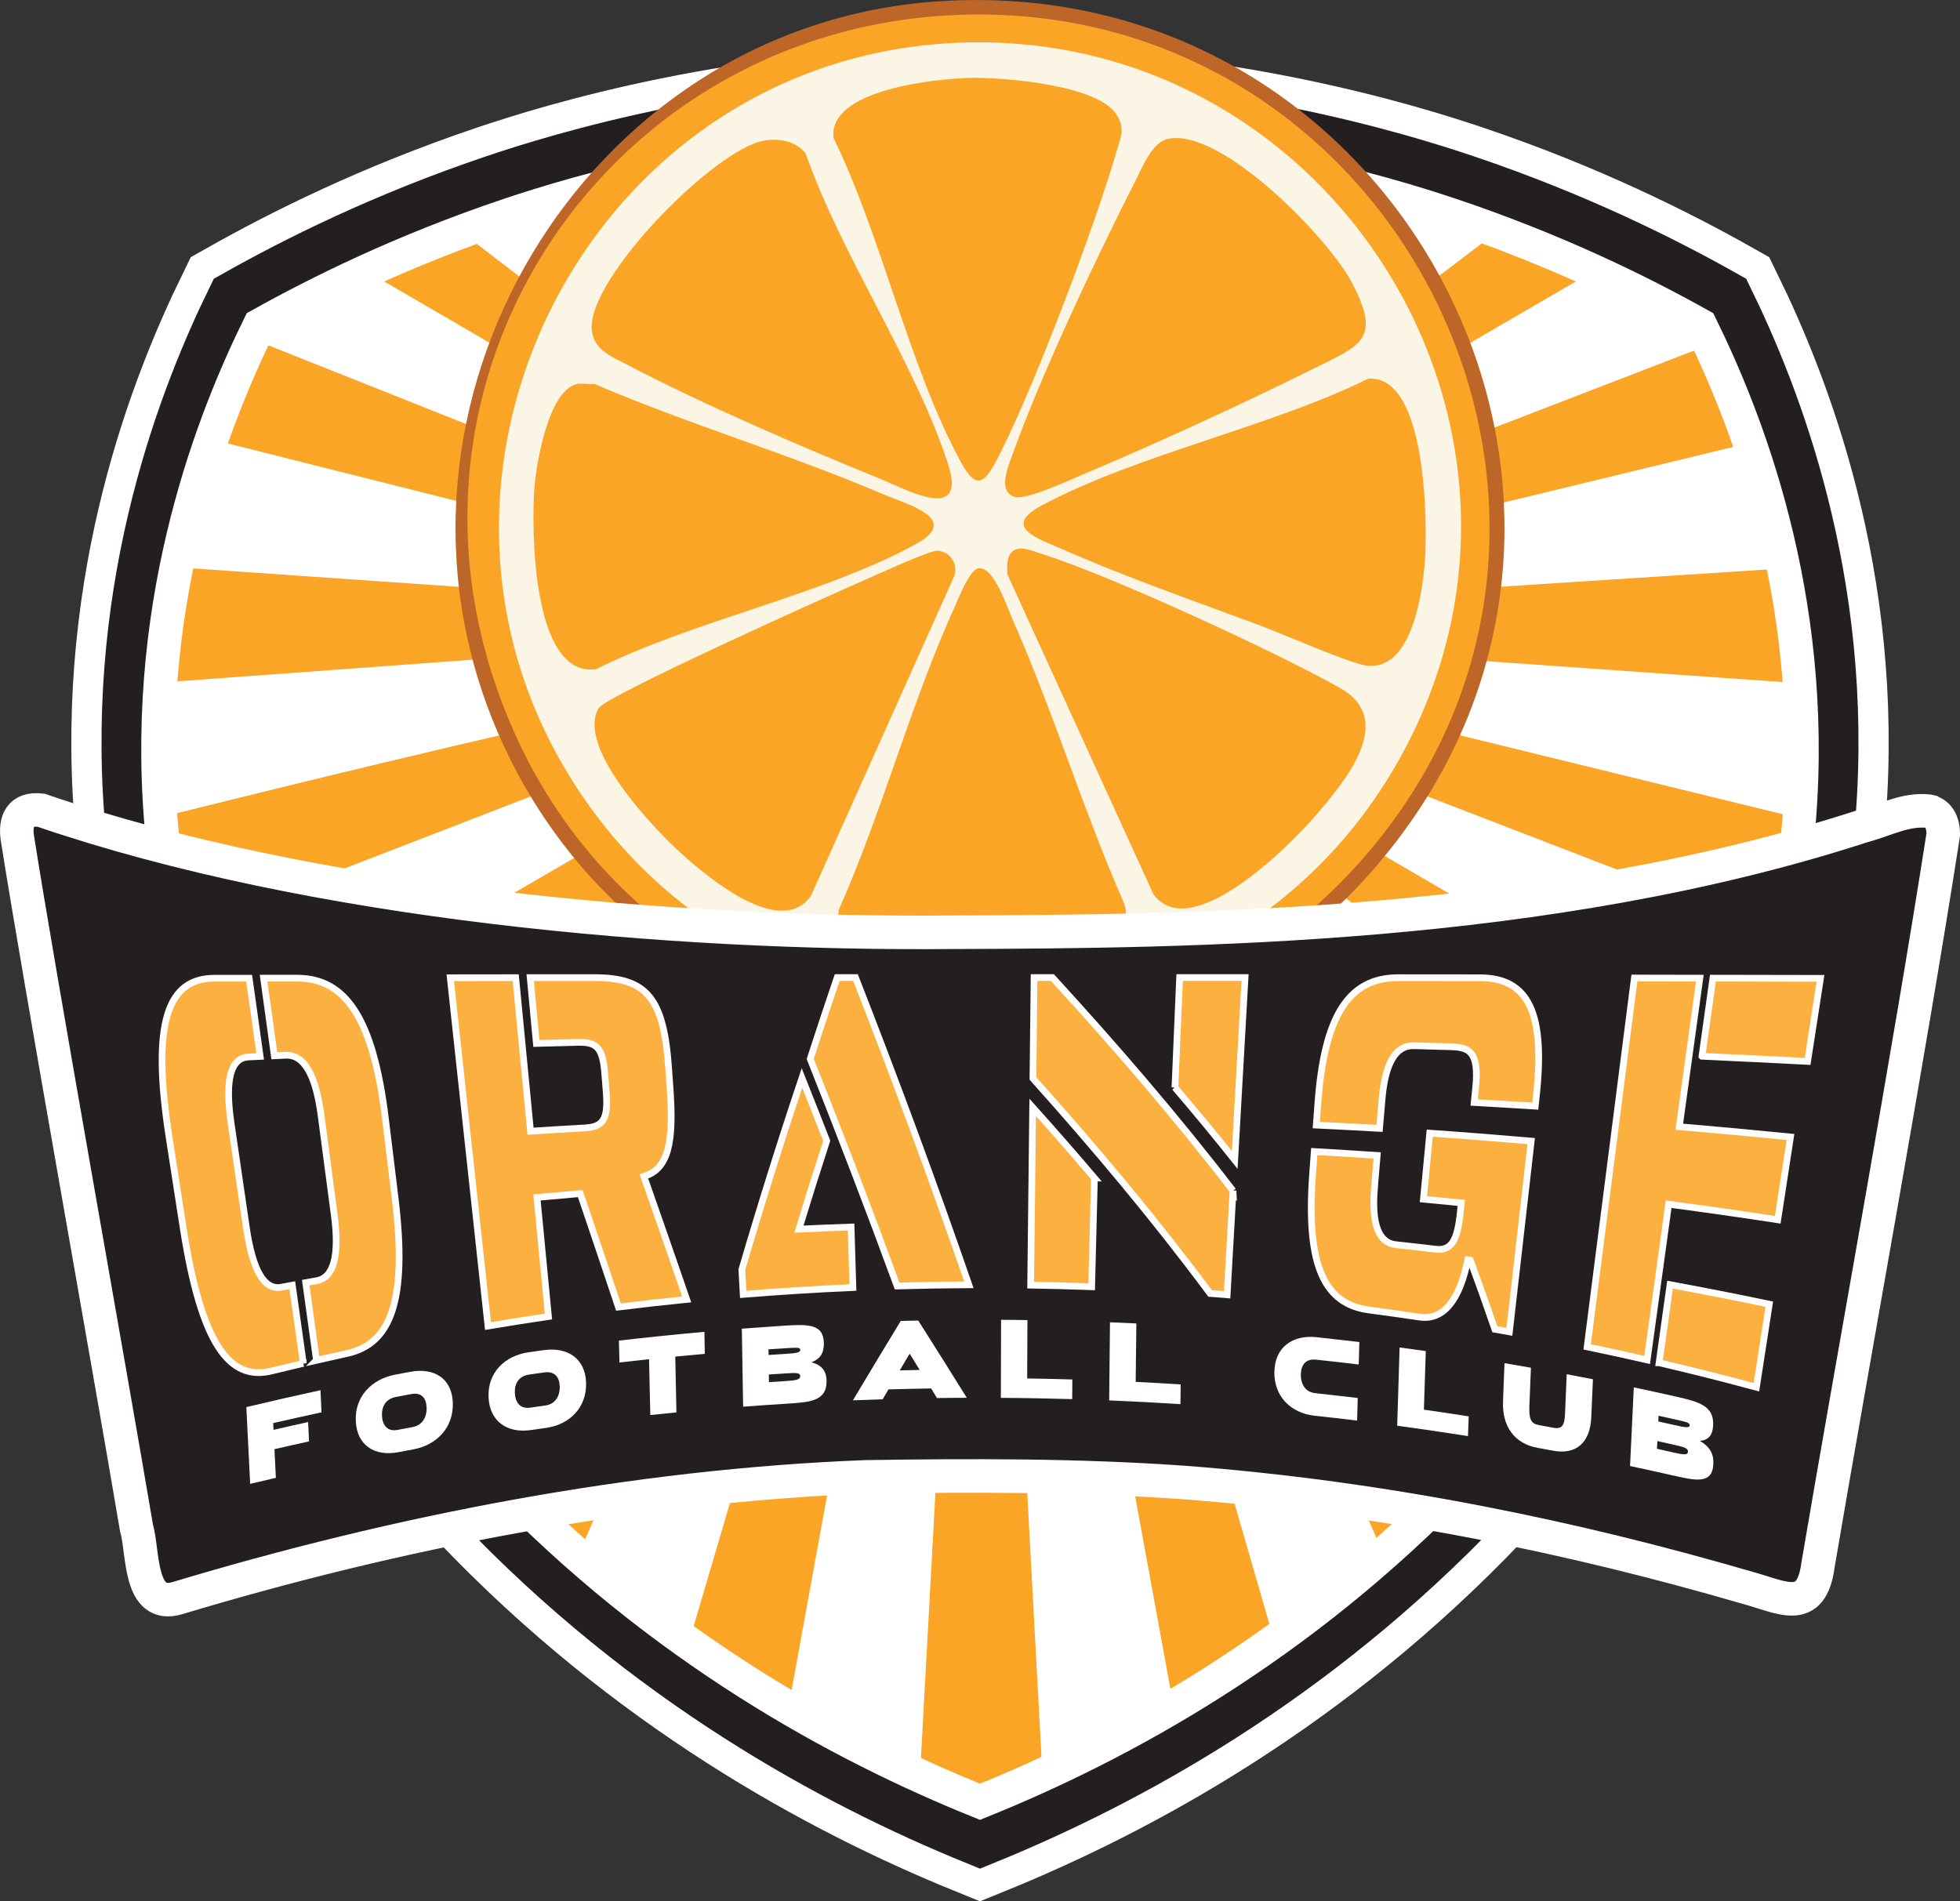 <?xml version="1.0" encoding="UTF-8" standalone="no"?>
<svg
   viewBox="0 0 292.08 283.37"
   version="1.1"
   id="svg53"
   sodipodi:docname="orange-dayne.svg"
   inkscape:version="1.4.2 (ebf0e940, 2025-05-08)"
   xmlns:inkscape="http://www.inkscape.org/namespaces/inkscape"
   xmlns:sodipodi="http://sodipodi.sourceforge.net/DTD/sodipodi-0.dtd"
   xmlns="http://www.w3.org/2000/svg"
   xmlns:svg="http://www.w3.org/2000/svg">
  <rect x="0" y="0" width="292.08" height="283.37" fill="#333333" stroke="none"/>
  <sodipodi:namedview
     id="namedview53"
     pagecolor="#505050"
     bordercolor="#eeeeee"
     borderopacity="1"
     inkscape:showpageshadow="0"
     inkscape:pageopacity="0"
     inkscape:pagecheckerboard="0"
     inkscape:deskcolor="#505050"
     inkscape:zoom="2.4773265"
     inkscape:cx="146.12527"
     inkscape:cy="141.685"
     inkscape:window-width="1512"
     inkscape:window-height="921"
     inkscape:window-x="0"
     inkscape:window-y="61"
     inkscape:window-maximized="0"
     inkscape:current-layer="svg53" />
  <defs
     id="defs1">
    <style
       id="style1">
      .cls-1, .cls-2, .cls-3, .cls-4 {
        stroke: #fff;
      }

      .cls-1, .cls-2, .cls-3, .cls-4, .cls-5 {
        stroke-miterlimit: 10;
      }

      .cls-1, .cls-2, .cls-5 {
        fill: none;
      }

      .cls-1, .cls-3 {
        stroke-width: 5px;
      }

      .cls-6 {
        fill: #bd6628;
      }

      .cls-2 {
        stroke-width: 19px;
      }

      .cls-7 {
        fill: #faa526;
      }

      .cls-8 {
        fill: #fbf5e5;
      }

      .cls-9 {
        fill: #fff;
      }

      .cls-3 {
        fill: #231f20;
      }

      .cls-4 {
        fill: #fbb040;
      }

      .cls-5 {
        stroke: #231f20;
        stroke-width: 10px;
      }
    </style>
  </defs>
  <path
     class="cls-2"
     d="m 271.53,121.42 c -4.06,51.82 -36,85.37 -51.62,101.78 C 195,249.37 167.47,264.41 146.04,273.11 124.61,264.41 97.08,249.37 72.17,223.2 56.55,206.79 24.61,173.24 20.55,121.42 17.83,86.67 28.85,59.11 35.67,45.15 44.63,40.1 57.55,33.62 73.88,28.1 c 10.13,-3.43 36.64,-11.57 72.16,-11.86 35.52,0.29 62.03,8.43 72.16,11.86 16.32,5.52 29.25,12 38.21,17.05 6.82,13.96 17.84,41.52 15.12,76.27 z"
     id="path2"
     style="display:inline;fill:#ffffff;fill-opacity:1"
     inkscape:label="outline" />
  <g
     id="Layer_6"
     data-name="Layer 6"
     style="display:inline"
     inkscape:label="stripes">
    <path
       class="cls-7"
       d="m 208.2,25.57 c -2.21,-0.89 -4.44,-1.7 -6.65,-2.58 -0.53,-0.21 -0.96,-0.49 -1.33,-0.82 -6.73,8.74 -13.45,17.49 -20.14,26.26 -0.56,1.76 3.56,4.02 3.9,6.31 9.06,-9.26 18.09,-18.55 27.12,-27.84 -1.01,-0.44 -1.99,-0.97 -2.9,-1.33 z"
       id="path18"
       style="display:inline"
       inkscape:label="19" />
    <path
       class="cls-7"
       d="m 236.14,36.5 c -3.19,-1.8 -6.69,-2.51 -10.03,-3.95 -0.09,-0.04 -0.16,-0.09 -0.24,-0.13 l -35.19,26.82 2.96,6.67 46.55,-27.08 c -1.35,-0.74 -2.67,-1.55 -4.06,-2.34 z"
       id="path7"
       style="display:inline"
       inkscape:label="18" />
    <path
       class="cls-7"
       d="m 262.74,65.53 c -1.25,-1.99 -1.86,-4.49 -2.59,-6.68 -0.93,-2.78 -2.25,-5.55 -3.16,-8.35 l -59.12,22.8 c 0.21,2.59 1.4,5.46 0.78,7.75 z"
       id="path14"
       style="display:inline"
       inkscape:label="17" />
    <path
       class="cls-7"
       d="m 268.53,94.63 c -0.18,-3.36 -0.73,-6.67 -0.91,-10.03 l -62.42,4.03 c -3.44,0.25 -1.82,5.96 -1.56,8.65 l 65.78,4.64 c -0.8,-2.38 -0.74,-4.72 -0.88,-7.29 z"
       id="path17"
       style="display:inline"
       inkscape:label="16" />
    <path
       class="cls-7"
       d="m 268.79,130.8 c 0.31,-1.4 0.52,-2.82 0.73,-4.23 0.18,-1.41 0.25,-2.83 0.11,-4.25 l -68.48,-16.74 c -1.95,0.39 -1.57,6.88 -3.28,7.39 l 68.99,26.61 c 0.52,-2.95 1.29,-5.82 1.93,-8.77 z"
       id="path13"
       style="display:inline"
       inkscape:label="15" />
    <path
       class="cls-7"
       d="m 259.72,162.58 c 0.38,-1.05 0.67,-2.13 0.83,-3.25 0,-0.05 0.02,-0.08 0.03,-0.13 l -65.98,-38.49 -2.96,6.31 61.88,47.57 c 1.64,-4.1 3.92,-8.14 6.21,-12.01 z"
       id="path8"
       style="display:inline"
       inkscape:label="14" />
    <path
       class="cls-7"
       d="m 233.17,204.88 c 4.19,-3.38 7.04,-8.14 10.12,-12.56 -19.41,-20.03 -38.84,-40 -58.37,-59.71 l -4.53,5.59 52.03,67.45 c 0.2,-0.27 0.44,-0.53 0.75,-0.77 z"
       id="path21"
       style="display:inline"
       inkscape:label="13" />
    <path
       class="cls-7"
       d="m 208.94,230.79 c 2.04,-1.57 4.09,-2.95 5.69,-5 1.37,-1.76 2.56,-3.6 4.18,-5.14 l -44.2,-76.85 -5.15,3.79 37.3,85.36 c 0.63,-0.81 1.38,-1.54 2.17,-2.15 z"
       id="path5"
       style="display:inline"
       inkscape:label="12" />
    <path
       class="cls-7"
       d="m 190.29,245.93 -27.53,-95.29 -6.4,2.34 18.83,102.97 c 5.26,-3 9.87,-6.97 15.1,-10.03 z"
       id="path10"
       style="display:inline"
       inkscape:label="11" />
    <path
       class="cls-7"
       d="m 145.61,271.51 c 1.37,-0.67 2.73,-1.45 4.03,-2.1 1.79,-0.89 3.76,-2.41 5.8,-3.16 l -6.1,-113.09 c -0.16,3.01 -4.33,0 -6.24,1.44 l -6.12,112.14 c 2.83,1.61 5.81,3.08 8.63,4.77 z"
       id="path15"
       style="display:inline"
       inkscape:label="10" />
    <path
       class="cls-7"
       d="m 110.12,251.95 c 2.27,1.45 4.9,2.43 7.11,3.97 l 19.15,-105.1 -5.46,-1.98 -28.75,97.59 c 2.64,1.86 5.22,3.79 7.94,5.53 z"
       id="path9"
       style="display:inline"
       inkscape:label="9" />
    <path
       class="cls-7"
       d="m 78.07,226.4 c 1.76,1.58 5.84,5.14 7.46,6.83 l 38.05,-87.09 -5.46,-3.43 -44.79,78.52 c 2.5,2.22 2.22,2.92 4.74,5.18 z"
       id="path3"
       style="display:inline"
       inkscape:label="8" />
    <path
       class="cls-7"
       d="m 49.67,193.09 c 1.34,2.68 3.79,5 5.5,7.49 1.35,1.97 2.88,3.88 4.52,5.64 17.56,-22.71 35.09,-45.44 52.37,-68.38 l -4.37,-5.41 -58.46,59.94 c 0.16,0.21 0.32,0.45 0.45,0.72 z"
       id="path19"
       style="display:inline"
       inkscape:label="7" />
    <path
       class="cls-7"
       d="m 99.1,119.99 -67.72,39.39 c 0.1,0.2 0.19,0.41 0.26,0.64 1.18,3.93 3.55,7.9 5.43,11.55 0.51,0.99 1.19,2.09 1.74,3.21 l 63.25,-47.76 c 0.54,-1.61 -2.31,-5.44 -2.96,-7.03 z"
       id="path4"
       style="display:inline"
       inkscape:label="6" />
    <path
       class="cls-7"
       d="m 22.89,123.17 c -0.02,5.32 0.11,11.4 2.47,16.31 l 68.59,-26.53 -1.72,-7.39 c -23.21,5.14 -46.35,10.78 -69.48,16.52 0.08,0.33 0.14,0.69 0.14,1.08 z"
       id="path11"
       style="display:inline"
       inkscape:label="5" />
    <path
       class="cls-7"
       d="m 22.38,101.84 69.7,-5.11 c -3.07,0.22 -0.36,-5.16 -1.72,-7.75 L 24.78,84.44 c -1.27,5.7 -2.04,11.57 -2.4,17.4 z"
       id="path16"
       style="display:inline"
       inkscape:label="4" />
    <path
       class="cls-7"
       d="m 35.54,49.69 c -1.77,5.17 -3.63,10.3 -5.57,15.4 l 62.02,15.6 1.95,-7.75 -58.41,-23.25 z"
       id="path12"
       style="display:inline"
       inkscape:label="3" />
    <path
       class="cls-7"
       d="m 66.73,33.03 c -0.1,0.04 -0.19,0.1 -0.3,0.14 -0.03,0 -0.05,0.02 -0.08,0.03 -0.39,0.32 -0.85,0.56 -1.39,0.7 -1.37,0.67 -2.83,1.16 -4.34,1.65 -0.66,0.21 -1.32,0.44 -1.97,0.68 -0.12,0.05 -0.24,0.1 -0.37,0.14 -0.14,0.05 -0.29,0.1 -0.43,0.16 -1.92,0.74 -3.78,1.59 -5.62,2.5 L 96.6,64.84 c 1.7,0.59 2.58,-4.43 3.9,-5.95 L 66.73,33.04 Z"
       id="path6"
       style="display:inline"
       inkscape:label="2" />
    <path
       class="cls-7"
       d="M 110.17,45.54 C 105.01,38.81 99.83,32.09 94.65,25.37 c -2.39,0.34 -4.79,0.69 -7.16,1.16 -1.84,0.36 -3.51,0.92 -5.18,1.37 8.1,8.22 16.23,16.4 24.42,24.49 0.77,-2.39 5.04,-4.03 3.43,-6.85 z"
       id="path20"
       style="display:inline"
       inkscape:label="1" />
  </g>
  <g
     id="Layer_1"
     data-name="Layer 1"
     style="display:inline"
     inkscape:label="outline">
    <path
       class="cls-5"
       d="m 271.53,121.41 c -4.06,51.82 -36,85.37 -51.62,101.78 C 195,249.36 167.47,264.4 146.04,273.1 124.61,264.4 97.08,249.36 72.17,223.19 56.55,206.78 24.61,173.23 20.55,121.41 17.83,86.66 28.85,59.1 35.67,45.14 44.63,40.09 57.55,33.61 73.88,28.09 c 10.13,-3.43 36.64,-11.57 72.16,-11.86 35.52,0.29 62.03,8.43 72.16,11.86 16.32,5.52 29.25,12 38.21,17.05 6.82,13.96 17.84,41.52 15.12,76.27 z"
       id="path22"
       style="display:inline"
       inkscape:label="black" />
    <path
       class="cls-1"
       d="m 268.12,122.1 c -3.95,50.02 -35.02,82.41 -50.22,98.25 -24.23,25.26 -51.01,39.78 -71.86,48.18 C 125.19,260.13 98.41,245.61 74.18,220.35 58.98,204.51 27.91,172.12 23.96,122.1 21.31,88.56 32.03,61.95 38.67,48.48 47.39,43.61 59.96,37.35 75.84,32.02 c 9.85,-3.31 35.64,-11.17 70.2,-11.45 34.55,0.28 60.34,8.14 70.2,11.45 15.88,5.33 28.45,11.58 37.17,16.46 6.63,13.48 17.35,40.08 14.71,73.62 z"
       id="path23"
       style="display:inline"
       inkscape:label="interior-white" />
  </g>
  <g
     id="Layer_3"
     data-name="Layer 3"
     inkscape:label="orange"
     style="display:inline">
    <g
       id="Generative_Object-2"
       data-name="Generative Object">
      <path
         class="cls-6"
         d="M 139.63,0.21 C 208.97,-4.6 250.74,75.94 205.06,129.13 167.51,172.86 96.92,161.78 74.19,109.18 53.23,60.64 86.92,3.86 139.63,0.21 Z"
         id="path24" />
      <path
         class="cls-7"
         d="M 141.44,2.28 C 208.18,-1.35 247.57,77.36 202.99,128.09 166.35,169.78 98.89,159.44 76.53,108.91 54.17,58.38 89.11,5.13 141.44,2.28 Z"
         id="path25" />
      <path
         class="cls-8"
         d="m 141.7,6.42 c 56.22,-3.1 94.58,57.45 66.73,106.9 -25.74,45.71 -90.73,49.22 -121.02,6.22 C 55.14,73.72 86.26,9.49 141.7,6.42 Z"
         id="path26" />
      <path
         class="cls-7"
         d="m 113.97,20.94 c 2.23,-0.34 4.62,0.07 6.09,1.94 5.33,15.25 16.42,31.33 21.25,46.39 2.83,8.83 -6.43,3.59 -10.5,1.94 C 119.32,66.56 104.38,60.09 93.49,54.37 91.15,53.14 88.4,52.14 88.18,49.06 87.62,41.37 106.68,22.05 113.96,20.94 Z"
         id="path27" />
      <path
         class="cls-7"
         d="m 145.85,84.69 c 2.25,-0.27 4.24,5.81 5.05,7.64 6.1,13.8 10.5,28.42 16.59,42.24 1.61,4.97 -3.45,7.29 -7.39,8.42 -7.04,2.03 -18.8,2.17 -25.91,0.52 -3.88,-0.9 -9.91,-2.84 -9.2,-7.9 6.48,-14.58 10.77,-30.92 17.36,-45.35 0.58,-1.27 2.16,-5.41 3.5,-5.57 z"
         id="path28" />
      <path
         class="cls-7"
         d="m 174.09,20.68 c 7.95,-1.61 23.86,14.79 27.34,21.38 4.47,8.48 1.44,9.35 -5.57,12.83 -10.72,5.32 -23.44,11.17 -34.47,15.81 -2.03,0.85 -8.37,3.83 -10.11,3.37 -2.74,-0.73 -1,-4.65 -0.39,-6.35 4.26,-11.9 12.57,-29.51 18.4,-40.94 1,-1.97 2.42,-5.61 4.79,-6.09 z"
         id="path29" />
      <path
         class="cls-7"
         d="m 144.55,11.61 c 4.91,-0.11 19.24,1.02 21.9,5.57 1.21,2.08 0.6,3.09 0,5.18 -3.22,11.21 -12.56,35.93 -17.88,46.13 -2.04,3.91 -3.22,4.34 -5.44,0.26 -7.68,-14.15 -11.73,-33.48 -18.92,-48.2 -0.83,-7.26 15.46,-8.83 20.34,-8.94 z"
         id="path30" />
      <path
         class="cls-7"
         d="m 151.55,81.84 c 1.19,-0.3 2.75,0.42 3.89,0.78 10.07,3.17 34.92,14.63 44.31,19.95 8.39,4.75 0.68,13.9 -3.76,19.05 -3.89,4.51 -18.57,19.2 -24.1,11.66 L 150.12,85.6 c -0.09,-1.24 -0.17,-3.36 1.43,-3.76 z"
         id="path31" />
      <path
         class="cls-7"
         d="m 139.63,82.09 c 1.98,0 3.33,2.11 2.46,4.02 l -21.25,47.42 c -4.49,6.3 -15.11,-2.59 -19.05,-6.09 -4.17,-3.71 -16.03,-16.11 -12.57,-21.9 1.13,-1.89 34.71,-16.95 39.52,-19.05 1.75,-0.77 9.68,-4.41 10.88,-4.41 z"
         id="path32" />
      <path
         class="cls-7"
         d="m 203.9,56.44 c 8.77,-0.64 8.85,21.81 8.42,27.34 -0.37,4.87 -2.01,16.26 -8.68,15.42 -2.47,-0.31 -12.6,-4.77 -15.81,-5.96 -9.48,-3.53 -20.4,-7.35 -29.54,-11.4 -3.41,-1.51 -9.16,-3.23 -3.11,-6.48 14.22,-7.62 33.94,-11.66 48.72,-18.92 z"
         id="path33" />
      <path
         class="cls-7"
         d="m 85.99,57.22 c 0.71,-0.15 1.81,0.11 2.59,0 14,6.01 28.76,10.35 42.76,16.33 3.67,1.57 12.06,3.74 5.18,7.52 -13.83,7.59 -33.29,11.44 -47.68,18.66 -9.63,1.3 -9.66,-21.07 -9.2,-27.08 0.27,-3.56 2.1,-14.5 6.35,-15.42 z"
         id="path34" />
    </g>
  </g>
  <g
     id="Layer_8"
     data-name="Layer 8"
     style="display:inline"
     inkscape:label="brand bock">
    <path
       class="cls-3"
       d="m 287.51,120.93 c 1.39,0.35 2.07,1.63 2.08,3.41 -5.13,32.99 -13.58,78.89 -18.67,108.9 -1.01,7.53 -5.34,4.79 -10.68,3.35 -25.84,-7.52 -53.79,-13.35 -83.87,-15.65 -15.77,-1.11 -31.55,-1.07 -47.36,-0.83 -34.56,1.33 -69.88,8.23 -102.48,18.04 C 20.61,240 21.4,231.25 20.34,227.71 16.17,203 5.85,145.63 2.58,124.83 c -0.34,-2.38 0.38,-4.45 3.53,-4.08 40.6,13.92 93.91,18.56 135.73,18.19 35.58,-0.12 88.58,-0.51 135.72,-15.81 3.41,-0.91 6.41,-2.61 9.81,-2.24 l 0.13,0.03 z"
       id="path35"
       style="display:inline"
       inkscape:label="text-outline" />
    <g
       id="g47"
       inkscape:label="football-club">
      <path
         class="cls-9"
         d="m 40.71,212.1 c 0.02,0.33 0.03,0.67 0.05,1 1.72,-0.4 3.44,-0.79 5.16,-1.16 0.04,0.96 0.09,1.92 0.13,2.88 -1.72,0.38 -3.44,0.76 -5.15,1.16 0.07,1.42 0.14,2.85 0.21,4.27 -1.28,0.29 -2.55,0.59 -3.83,0.9 -0.19,-3.81 -0.38,-7.63 -0.57,-11.44 3.68,-0.88 7.36,-1.72 11.05,-2.52 0.05,1.1 0.1,2.2 0.15,3.3 -2.4,0.52 -4.8,1.05 -7.19,1.6 z"
         id="path36" />
      <path
         class="cls-9"
         d="m 67.48,209.09 c 0.11,3.66 -2.39,6.28 -5.89,6.92 -0.75,0.14 -1.49,0.28 -2.24,0.42 -3.5,0.66 -6.16,-0.99 -6.33,-4.64 -0.17,-3.64 2.34,-6.24 5.87,-6.92 0.75,-0.14 1.5,-0.28 2.25,-0.42 3.55,-0.66 6.23,0.98 6.34,4.63 z m -3.91,0.66 c -0.05,-1.4 -0.76,-2.27 -2.3,-1.98 -0.75,0.14 -1.5,0.28 -2.24,0.42 -1.54,0.29 -2.17,1.41 -2.11,2.81 0.07,1.36 0.77,2.4 2.31,2.11 0.75,-0.14 1.49,-0.28 2.24,-0.42 1.54,-0.28 2.15,-1.57 2.11,-2.93 z"
         id="path37" />
      <path
         class="cls-9"
         d="m 87.34,206.13 c 0.08,3.67 -2.46,6.19 -5.97,6.68 -0.75,0.1 -1.5,0.21 -2.25,0.32 -3.52,0.51 -6.17,-1.27 -6.32,-4.92 -0.14,-3.65 2.41,-6.15 5.96,-6.67 0.75,-0.11 1.51,-0.22 2.26,-0.32 3.57,-0.5 6.24,1.25 6.32,4.92 z m -3.93,0.5 c -0.04,-1.4 -0.74,-2.3 -2.29,-2.09 -0.75,0.11 -1.5,0.21 -2.26,0.32 -1.55,0.23 -2.19,1.32 -2.14,2.72 0.06,1.37 0.75,2.44 2.3,2.21 0.75,-0.11 1.5,-0.22 2.25,-0.32 1.55,-0.22 2.17,-1.47 2.15,-2.85 z"
         id="path38" />
      <path
         class="cls-9"
         d="m 105.04,201.77 c -1.47,0.13 -2.94,0.27 -4.41,0.41 0.06,2.77 0.11,5.55 0.17,8.32 -1.3,0.13 -2.6,0.26 -3.89,0.39 -0.06,-2.77 -0.12,-5.54 -0.19,-8.32 -1.47,0.16 -2.94,0.32 -4.41,0.49 -0.03,-1.09 -0.05,-2.17 -0.08,-3.26 4.24,-0.49 8.49,-0.93 12.74,-1.31 0.02,1.09 0.04,2.17 0.06,3.26 z"
         id="path39" />
      <path
         class="cls-9"
         d="m 123.17,205.85 c 0.03,3.02 -2.56,3.14 -6.1,3.36 -2.11,0.13 -4.22,0.28 -6.33,0.44 -0.06,-3.88 -0.12,-7.75 -0.19,-11.63 2.12,-0.16 4.24,-0.31 6.37,-0.45 3.58,-0.22 5.82,-0.25 5.85,2.64 0.01,1.44 -0.53,2.32 -1.84,2.82 1.7,0.46 2.23,1.46 2.25,2.82 z m -5.41,-4.96 c -1.08,0.07 -2.16,0.14 -3.24,0.21 0,0.28 0,0.56 0.01,0.84 0.83,-0.06 1.65,-0.11 2.48,-0.16 1.56,-0.1 2.25,-0.17 2.25,-0.6 0,-0.35 -0.47,-0.35 -1.5,-0.29 z m 1.49,4.21 c 0,-0.55 -0.68,-0.51 -2.24,-0.41 -0.81,0.05 -1.63,0.1 -2.44,0.16 0,0.38 0.01,0.76 0.02,1.14 0.81,-0.05 1.63,-0.11 2.44,-0.16 1.56,-0.1 2.23,-0.2 2.22,-0.73 z"
         id="path40" />
      <path
         class="cls-9"
         d="m 138.77,206.93 c -2.12,0.03 -4.24,0.08 -6.37,0.14 -0.29,0.49 -0.57,0.98 -0.86,1.47 -1.48,0.05 -2.96,0.1 -4.44,0.16 2.36,-3.96 4.74,-7.9 7.13,-11.83 0.87,-0.02 1.74,-0.04 2.61,-0.06 2.42,3.82 4.84,7.65 7.23,11.51 -1.48,0 -2.96,0.02 -4.44,0.04 -0.29,-0.48 -0.58,-0.96 -0.87,-1.43 z m -1.71,-2.75 c -0.5,-0.81 -1,-1.62 -1.5,-2.43 -0.49,0.83 -0.99,1.66 -1.48,2.49 0.99,-0.03 1.99,-0.05 2.98,-0.07 z"
         id="path41" />
      <path
         class="cls-9"
         d="m 159.8,205.59 c 0,0.98 -0.01,1.95 -0.02,2.93 -3.54,-0.1 -7.09,-0.17 -10.63,-0.19 0,-3.88 0.02,-7.75 0.03,-11.63 1.31,0 2.62,0.02 3.93,0.04 -0.01,2.9 -0.02,5.8 -0.04,8.7 2.24,0.03 4.49,0.08 6.73,0.15 z"
         id="path42" />
      <path
         class="cls-9"
         d="m 175.95,206.34 c -0.01,0.98 -0.03,1.96 -0.04,2.93 -3.54,-0.23 -7.08,-0.41 -10.62,-0.56 0.04,-3.88 0.08,-7.76 0.12,-11.64 1.31,0.05 2.62,0.11 3.93,0.17 -0.03,2.9 -0.07,5.81 -0.1,8.71 2.24,0.11 4.48,0.24 6.73,0.38 z"
         id="path43" />
      <path
         class="cls-9"
         d="m 193.85,204.83 c -0.02,1.39 0.61,2.64 2.16,2.8 2.11,0.23 4.22,0.47 6.32,0.72 -0.03,1.12 -0.06,2.25 -0.09,3.37 -2.1,-0.26 -4.21,-0.5 -6.31,-0.72 -3.53,-0.38 -6.08,-2.84 -6.02,-6.54 0.06,-3.7 2.74,-5.55 6.31,-5.17 2.12,0.23 4.23,0.47 6.35,0.72 -0.03,1.12 -0.06,2.24 -0.09,3.35 -2.11,-0.25 -4.22,-0.5 -6.34,-0.72 -1.56,-0.17 -2.25,0.77 -2.29,2.19 z"
         id="path44" />
      <path
         class="cls-9"
         d="m 218.87,211.09 c -0.04,0.98 -0.07,1.96 -0.11,2.94 -3.51,-0.55 -7.03,-1.07 -10.55,-1.54 0.12,-3.89 0.24,-7.78 0.36,-11.67 1.3,0.17 2.6,0.35 3.9,0.54 -0.09,2.91 -0.19,5.82 -0.28,8.73 2.23,0.32 4.45,0.65 6.68,1 z"
         id="path45" />
      <path
         class="cls-9"
         d="m 237.13,211.26 c -0.17,3.74 -2.23,5.6 -5.72,4.94 -0.75,-0.14 -1.49,-0.28 -2.24,-0.41 -3.5,-0.63 -5.33,-3.2 -5.19,-6.94 0.07,-1.9 0.15,-3.8 0.22,-5.69 1.31,0.22 2.63,0.45 3.94,0.68 -0.08,1.88 -0.15,3.76 -0.23,5.64 -0.08,2.02 0.22,2.69 1.4,2.91 0.75,0.14 1.49,0.27 2.24,0.41 1.54,0.29 1.62,-0.91 1.68,-2.31 0.08,-1.89 0.16,-3.78 0.24,-5.68 1.3,0.25 2.61,0.5 3.91,0.75 -0.08,1.9 -0.17,3.8 -0.25,5.69 z"
         id="path46" />
      <path
         class="cls-9"
         d="m 255.32,218.23 c -0.16,3.04 -2.7,2.42 -6.18,1.63 -2.08,-0.47 -4.15,-0.93 -6.23,-1.37 0.19,-3.91 0.37,-7.81 0.56,-11.72 2.09,0.44 4.18,0.9 6.27,1.37 3.51,0.79 5.71,1.41 5.55,4.31 -0.08,1.45 -0.67,2.17 -1.98,2.3 1.64,0.94 2.09,2.1 2.01,3.47 z m -4.97,-6.52 c -1.06,-0.24 -2.12,-0.48 -3.19,-0.71 -0.01,0.28 -0.03,0.57 -0.04,0.85 0.81,0.18 1.62,0.36 2.44,0.54 1.53,0.35 2.21,0.47 2.24,0.04 0.02,-0.35 -0.44,-0.49 -1.44,-0.72 z m 1.19,4.65 c 0.03,-0.55 -0.63,-0.71 -2.16,-1.05 -0.8,-0.18 -1.6,-0.36 -2.4,-0.54 -0.02,0.38 -0.04,0.77 -0.06,1.15 0.8,0.18 1.6,0.36 2.4,0.54 1.53,0.35 2.19,0.44 2.22,-0.1 z"
         id="path47" />
    </g>
    <g
       id="Layer_9"
       data-name="Layer 9"
       style="display:inline"
       inkscape:label="orange-text">
      <path
         class="cls-4"
         d="m 243.56,145.76 c 3.25,0 6.5,0.01 9.75,0.02 -1.02,7.38 -2.04,14.76 -3.06,22.14 5.53,0.47 11.06,0.98 16.57,1.53 -0.63,4.11 -1.27,8.23 -1.9,12.34 -5.41,-0.83 -10.83,-1.6 -16.26,-2.32 -1.07,7.74 -2.14,15.47 -3.2,23.21 -2.97,-0.68 -5.95,-1.33 -8.94,-1.95 2.35,-18.32 4.69,-36.65 7.04,-54.97 z m 10.07,11.66 c 0.54,-3.88 1.09,-7.76 1.63,-11.64 5.34,0 10.69,0.02 16.03,0.03 -0.64,4.13 -1.28,8.26 -1.92,12.38 -5.24,-0.27 -10.49,-0.53 -15.74,-0.77 z m -6.39,45.68 c 0.54,-3.88 1.09,-7.76 1.63,-11.64 4.94,0.91 9.87,1.88 14.79,2.91 -0.64,4.13 -1.28,8.25 -1.92,12.38 -4.82,-1.3 -9.65,-2.52 -14.5,-3.65 z"
         id="path53"
         style="display:inline"
         inkscape:label="e" />
      <path
         class="cls-4"
         d="m 196.38,164.59 c 0.94,-13.12 4.56,-18.85 11.92,-18.88 4.04,0 8.09,0 12.13,0.01 7.43,-0.03 9.94,5.33 8.46,18.14 -0.04,0.33 -0.08,0.66 -0.11,0.99 -3.03,-0.19 -6.06,-0.37 -9.1,-0.54 0.07,-0.72 0.15,-1.44 0.22,-2.16 0.58,-5.62 -1.11,-6.07 -3.8,-6.15 -1.81,-0.05 -3.61,-0.1 -5.42,-0.15 -2.7,-0.07 -4.27,2.6 -4.73,8 -0.12,1.44 -0.25,2.88 -0.37,4.32 -3.14,-0.18 -6.29,-0.34 -9.43,-0.49 0.08,-1.03 0.15,-2.07 0.23,-3.1 z m 8.45,12.4 c -0.46,5.4 0.59,8.23 3.16,8.51 1.97,0.21 3.94,0.44 5.91,0.67 2.46,0.3 3.3,-1.38 3.73,-5.62 0.04,-0.43 0.09,-0.85 0.13,-1.28 -1.88,-0.19 -3.76,-0.37 -5.64,-0.55 0.31,-3.28 0.63,-6.56 0.94,-9.84 5.05,0.35 10.09,0.75 15.12,1.18 -1.08,9.48 -2.16,18.95 -3.25,28.43 -0.72,-0.13 -1.44,-0.26 -2.16,-0.38 -1.2,-3.49 -2.42,-6.92 -3.67,-10.3 -0.12,-0.02 -0.24,-0.03 -0.37,-0.05 -1.24,6.13 -3.7,9.06 -7.2,8.53 -2.51,-0.37 -5.03,-0.73 -7.55,-1.06 -6.52,-0.88 -9.37,-6.41 -8.39,-20.06 0.09,-1.18 0.17,-2.37 0.26,-3.55 3.13,0.18 6.25,0.37 9.38,0.58 -0.14,1.6 -0.27,3.19 -0.41,4.79 z"
         id="path52"
         style="display:inline"
         inkscape:label="g" />
      <path
         class="cls-4"
         d="m 183.75,177.46 c -0.29,5.17 -0.58,10.34 -0.88,15.51 -0.85,-0.07 -1.69,-0.14 -2.54,-0.2 -8.35,-11.23 -17.16,-21.73 -26.4,-32.04 0.06,-5.01 0.11,-10.03 0.17,-15.04 0.91,0 1.82,0 2.73,0 9.41,10.28 18.4,20.69 26.92,31.78 z m -20.66,-1.89 c -0.14,5.4 -0.28,10.8 -0.41,16.2 -3.03,-0.11 -6.06,-0.19 -9.09,-0.24 0.1,-8.83 0.2,-17.67 0.3,-26.5 3.12,3.48 6.19,6.99 9.21,10.54 z m 12,-13.49 c 0.23,-5.46 0.47,-10.93 0.7,-16.39 3.25,0 6.5,0 9.75,0 -0.51,9.06 -1.02,18.12 -1.54,27.18 -2.92,-3.67 -5.9,-7.26 -8.92,-10.8 z"
         id="path51"
         style="display:inline"
         inkscape:label="n" />
      <path
         class="cls-4"
         d="m 123.2,170.02 c -1.42,4.36 -2.8,8.75 -4.15,13.17 2.59,-0.13 5.18,-0.23 7.78,-0.32 0.09,3.01 0.18,6.02 0.27,9.02 -5.45,0.24 -10.9,0.58 -16.35,1.02 -0.07,-1.23 -0.14,-2.46 -0.2,-3.69 2.84,-9.69 5.82,-19.19 8.96,-28.56 1.25,3.13 2.48,6.25 3.69,9.36 z m -2.46,-12.21 c 1.31,-4.06 2.66,-8.1 4.02,-12.12 0.91,0 1.82,0 2.73,0 6.01,15.38 11.63,30.55 16.89,45.79 -3.57,0.02 -7.13,0.08 -10.69,0.18 -4.11,-11.21 -8.42,-22.46 -12.95,-33.84 z"
         id="path50"
         style="display:inline"
         inkscape:label="a" />
      <path
         class="cls-4"
         d="m 86.44,177.89 c -2.14,0.18 -4.28,0.37 -6.42,0.57 0.57,5.92 1.14,11.84 1.71,17.75 -3.01,0.44 -6.01,0.92 -9.01,1.42 -1.87,-17.3 -3.74,-34.61 -5.62,-51.91 3.25,0 6.5,0 9.75,-0.01 0.74,7.63 1.47,15.25 2.21,22.88 2.7,-0.17 5.4,-0.34 8.11,-0.49 2.64,-0.15 3.5,-1.19 3.17,-5.33 -0.07,-0.92 -0.15,-1.84 -0.22,-2.76 -0.31,-3.83 -1.12,-4.73 -4.04,-4.66 -2.05,0.05 -4.1,0.1 -6.15,0.16 -0.31,-3.27 -0.61,-6.54 -0.92,-9.81 3.19,0 6.37,0 9.56,0 7.85,0 10.37,3.08 11.08,13.64 0.07,1.05 0.14,2.1 0.22,3.15 0.51,7.5 -0.15,11.74 -3.92,12.83 2.17,6.18 4.3,12.29 6.38,18.34 -3.39,0.34 -6.79,0.72 -10.17,1.14 -1.86,-5.58 -3.76,-11.22 -5.69,-16.91 z"
         id="path49"
         style="display:inline"
         inkscape:label="r" />
      <path
         class="cls-4"
         d="m 45.2,203.19 c -1.54,0.36 -3.09,0.73 -4.63,1.11 -6.41,1.66 -10.58,-4.02 -13.28,-21.34 -0.69,-4.45 -1.38,-8.89 -2.07,-13.34 -2.7,-17.32 -0.24,-23.88 6.84,-23.83 1.69,0 3.38,0 5.07,0 0.55,3.89 1.09,7.77 1.64,11.66 -0.57,0.03 -1.15,0.05 -1.72,0.08 -2.69,0.11 -3.56,3.39 -2.62,9.82 0.76,5.2 1.52,10.39 2.28,15.59 0.94,6.43 2.68,9.39 5.22,8.9 0.54,-0.1 1.09,-0.2 1.63,-0.3 0.55,3.89 1.09,7.77 1.64,11.66 z m 1.96,-0.46 c -0.53,-3.86 -1.07,-7.71 -1.6,-11.57 0.55,-0.1 1.09,-0.2 1.64,-0.29 2.54,-0.46 3.41,-3.72 2.61,-9.81 -0.65,-4.94 -1.31,-9.88 -1.96,-14.81 -0.8,-6.09 -2.55,-9.08 -5.24,-8.98 -0.58,0.03 -1.15,0.05 -1.73,0.08 -0.53,-3.86 -1.07,-7.71 -1.6,-11.57 1.69,0 3.38,0 5.07,0 7.08,0.04 11.27,5.85 13.1,21.05 0.48,3.93 0.96,7.87 1.44,11.8 1.84,15.21 -0.65,21.62 -7.1,23.07 -1.55,0.34 -3.1,0.69 -4.64,1.04 z"
         id="path48"
         style="display:inline"
         inkscape:label="o" />
    </g>
  </g>
</svg>
